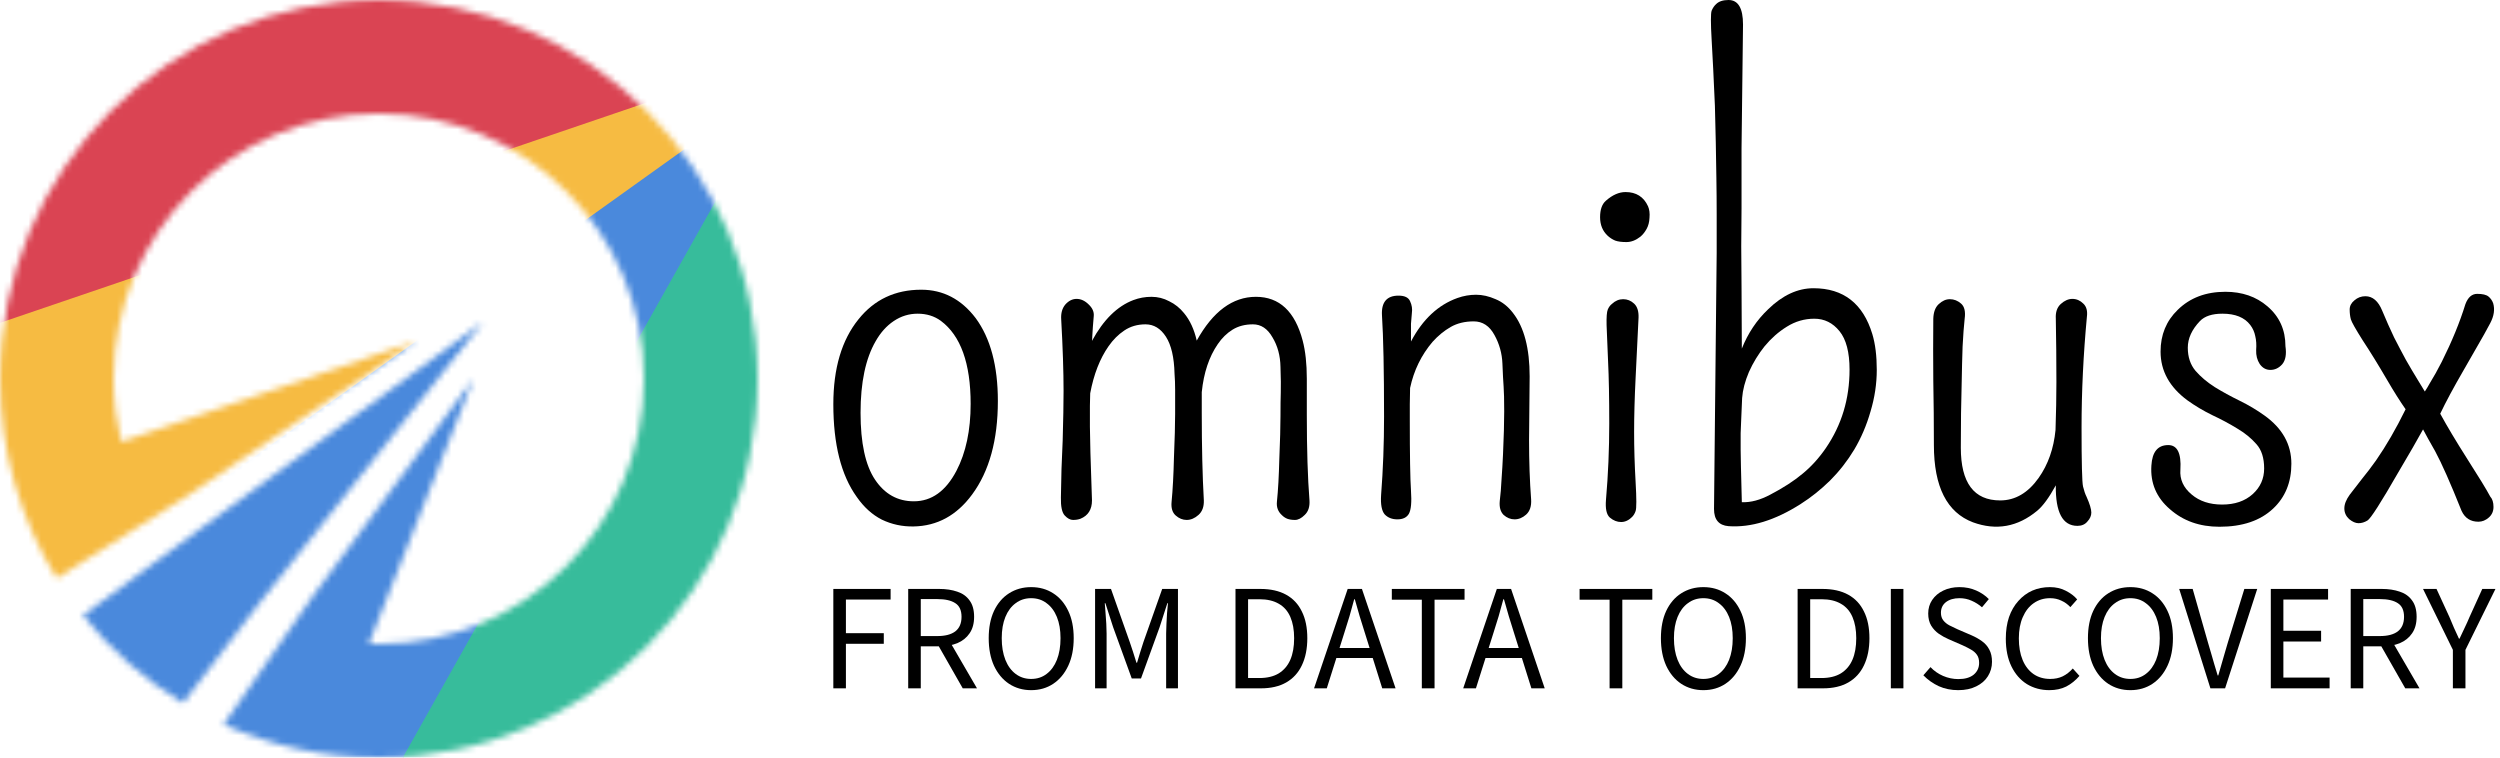 <svg xmlns="http://www.w3.org/2000/svg" fill="none" viewBox="0 0 396 120" height="120" width="396">
<path fill="black" d="M132 109.032V93.288H141.072V94.968H133.992V100.296H139.992V101.976H133.992V109.032H132Z"></path>
<path fill="black" d="M143.859 109.032V93.288H148.779C149.851 93.288 150.803 93.432 151.635 93.72C152.467 93.992 153.115 94.456 153.579 95.112C154.059 95.752 154.299 96.616 154.299 97.704C154.299 98.76 154.059 99.632 153.579 100.32C153.115 101.008 152.467 101.528 151.635 101.88C150.803 102.216 149.851 102.384 148.779 102.384H145.851V109.032H143.859ZM145.851 100.752H148.491C149.723 100.752 150.667 100.504 151.323 100.008C151.979 99.496 152.307 98.728 152.307 97.704C152.307 96.68 151.979 95.96 151.323 95.544C150.667 95.112 149.723 94.896 148.491 94.896H145.851V100.752ZM152.499 109.032L148.395 101.832L149.955 100.776L154.755 109.032H152.499Z"></path>
<path fill="black" d="M163.331 109.32C162.019 109.32 160.851 108.984 159.827 108.312C158.819 107.64 158.027 106.688 157.451 105.456C156.891 104.224 156.611 102.768 156.611 101.088C156.611 99.408 156.891 97.968 157.451 96.768C158.027 95.552 158.819 94.624 159.827 93.984C160.851 93.328 162.019 93 163.331 93C164.659 93 165.827 93.328 166.835 93.984C167.843 94.624 168.635 95.552 169.211 96.768C169.787 97.968 170.075 99.408 170.075 101.088C170.075 102.768 169.787 104.224 169.211 105.456C168.635 106.688 167.843 107.64 166.835 108.312C165.827 108.984 164.659 109.32 163.331 109.32ZM163.331 107.544C164.275 107.544 165.091 107.28 165.779 106.752C166.483 106.224 167.027 105.48 167.411 104.52C167.795 103.544 167.987 102.4 167.987 101.088C167.987 99.792 167.795 98.672 167.411 97.728C167.027 96.784 166.483 96.056 165.779 95.544C165.091 95.016 164.275 94.752 163.331 94.752C162.403 94.752 161.587 95.016 160.883 95.544C160.179 96.056 159.635 96.784 159.251 97.728C158.867 98.672 158.675 99.792 158.675 101.088C158.675 102.4 158.867 103.544 159.251 104.52C159.635 105.48 160.179 106.224 160.883 106.752C161.587 107.28 162.403 107.544 163.331 107.544Z"></path>
<path fill="black" d="M173.461 109.032V93.288H175.981L178.957 101.712C179.149 102.24 179.325 102.768 179.485 103.296C179.661 103.824 179.837 104.384 180.013 104.976H180.109C180.285 104.384 180.453 103.824 180.613 103.296C180.773 102.768 180.941 102.24 181.117 101.712L184.093 93.288H186.589V109.032H184.717V100.368C184.717 99.904 184.733 99.384 184.765 98.808C184.797 98.232 184.829 97.664 184.861 97.104C184.909 96.528 184.957 96.008 185.005 95.544H184.909L183.685 99.336L180.733 107.472H179.269L176.317 99.336L175.093 95.544H174.997C175.045 96.008 175.085 96.528 175.117 97.104C175.165 97.664 175.205 98.232 175.237 98.808C175.269 99.384 175.285 99.904 175.285 100.368V109.032H173.461Z"></path>
<path fill="black" d="M195.703 109.032V93.288H199.639C201.255 93.288 202.615 93.592 203.719 94.2C204.823 94.808 205.655 95.696 206.215 96.864C206.791 98.016 207.079 99.424 207.079 101.088C207.079 102.752 206.791 104.184 206.215 105.384C205.655 106.568 204.831 107.472 203.743 108.096C202.655 108.72 201.319 109.032 199.735 109.032H195.703ZM197.695 107.4H199.495C200.727 107.4 201.751 107.152 202.567 106.656C203.383 106.144 203.991 105.424 204.391 104.496C204.791 103.568 204.991 102.432 204.991 101.088C204.991 99.776 204.791 98.656 204.391 97.728C203.991 96.8 203.383 96.104 202.567 95.64C201.751 95.16 200.727 94.92 199.495 94.92H197.695V107.4Z"></path>
<path fill="black" d="M208.146 109.032L213.474 93.288H215.73L221.058 109.032H218.946L216.186 100.224C215.898 99.344 215.626 98.472 215.37 97.608C215.114 96.728 214.858 95.832 214.602 94.92H214.506C214.266 95.832 214.018 96.728 213.762 97.608C213.506 98.472 213.234 99.344 212.946 100.224L210.162 109.032H208.146ZM210.93 104.232V102.648H218.202V104.232H210.93Z"></path>
<path fill="black" d="M225.217 109.032V94.992H220.465V93.288H231.985V94.992H227.233V109.032H225.217Z"></path>
<path fill="black" d="M231.771 109.032L237.099 93.288H239.355L244.683 109.032H242.571L239.811 100.224C239.523 99.344 239.251 98.472 238.995 97.608C238.739 96.728 238.483 95.832 238.227 94.92H238.131C237.891 95.832 237.643 96.728 237.387 97.608C237.131 98.472 236.859 99.344 236.571 100.224L233.787 109.032H231.771ZM234.555 104.232V102.648H241.827V104.232H234.555Z"></path>
<path fill="black" d="M254.959 109.032V94.992H250.207V93.288H261.727V94.992H256.975V109.032H254.959Z"></path>
<path fill="black" d="M269.808 109.32C268.496 109.32 267.328 108.984 266.304 108.312C265.296 107.64 264.504 106.688 263.928 105.456C263.368 104.224 263.088 102.768 263.088 101.088C263.088 99.408 263.368 97.968 263.928 96.768C264.504 95.552 265.296 94.624 266.304 93.984C267.328 93.328 268.496 93 269.808 93C271.136 93 272.304 93.328 273.312 93.984C274.32 94.624 275.112 95.552 275.688 96.768C276.264 97.968 276.552 99.408 276.552 101.088C276.552 102.768 276.264 104.224 275.688 105.456C275.112 106.688 274.32 107.64 273.312 108.312C272.304 108.984 271.136 109.32 269.808 109.32ZM269.808 107.544C270.752 107.544 271.568 107.28 272.256 106.752C272.96 106.224 273.504 105.48 273.888 104.52C274.272 103.544 274.464 102.4 274.464 101.088C274.464 99.792 274.272 98.672 273.888 97.728C273.504 96.784 272.96 96.056 272.256 95.544C271.568 95.016 270.752 94.752 269.808 94.752C268.88 94.752 268.064 95.016 267.36 95.544C266.656 96.056 266.112 96.784 265.728 97.728C265.344 98.672 265.152 99.792 265.152 101.088C265.152 102.4 265.344 103.544 265.728 104.52C266.112 105.48 266.656 106.224 267.36 106.752C268.064 107.28 268.88 107.544 269.808 107.544Z"></path>
<path fill="black" d="M284.742 109.032V93.288H288.678C290.294 93.288 291.654 93.592 292.758 94.2C293.862 94.808 294.694 95.696 295.254 96.864C295.83 98.016 296.118 99.424 296.118 101.088C296.118 102.752 295.83 104.184 295.254 105.384C294.694 106.568 293.87 107.472 292.782 108.096C291.694 108.72 290.358 109.032 288.774 109.032H284.742ZM286.734 107.4H288.534C289.766 107.4 290.79 107.152 291.606 106.656C292.422 106.144 293.03 105.424 293.43 104.496C293.83 103.568 294.03 102.432 294.03 101.088C294.03 99.776 293.83 98.656 293.43 97.728C293.03 96.8 292.422 96.104 291.606 95.64C290.79 95.16 289.766 94.92 288.534 94.92H286.734V107.4Z"></path>
<path fill="black" d="M299.508 109.032V93.288H301.5V109.032H299.508Z"></path>
<path fill="black" d="M310.181 109.32C309.061 109.32 308.036 109.112 307.108 108.696C306.18 108.264 305.365 107.688 304.661 106.968L305.788 105.672C306.348 106.264 307.012 106.728 307.78 107.064C308.564 107.4 309.372 107.568 310.204 107.568C311.245 107.568 312.053 107.336 312.628 106.872C313.204 106.392 313.493 105.768 313.493 105C313.493 104.456 313.372 104.024 313.132 103.704C312.908 103.384 312.596 103.112 312.197 102.888C311.812 102.664 311.372 102.44 310.876 102.216L308.62 101.232C308.109 101.008 307.604 100.728 307.108 100.392C306.628 100.056 306.229 99.632 305.909 99.12C305.589 98.592 305.428 97.944 305.428 97.176C305.428 96.376 305.637 95.664 306.053 95.04C306.485 94.4 307.068 93.904 307.805 93.552C308.557 93.184 309.413 93 310.372 93C311.333 93 312.213 93.176 313.013 93.528C313.812 93.88 314.484 94.336 315.029 94.896L313.949 96.192C313.452 95.76 312.908 95.416 312.316 95.16C311.725 94.888 311.077 94.752 310.372 94.752C309.493 94.752 308.781 94.96 308.236 95.376C307.708 95.792 307.444 96.352 307.444 97.056C307.444 97.552 307.573 97.96 307.829 98.28C308.085 98.6 308.413 98.864 308.812 99.072C309.229 99.28 309.645 99.48 310.061 99.672L312.292 100.632C312.917 100.904 313.469 101.216 313.949 101.568C314.445 101.92 314.829 102.36 315.1 102.888C315.389 103.416 315.533 104.064 315.533 104.832C315.533 105.664 315.317 106.424 314.885 107.112C314.469 107.784 313.853 108.32 313.036 108.72C312.236 109.12 311.285 109.32 310.181 109.32Z"></path>
<path fill="black" d="M324.609 109.32C323.297 109.32 322.113 109 321.057 108.36C320.017 107.704 319.201 106.768 318.609 105.552C318.017 104.336 317.721 102.872 317.721 101.16C317.721 99.896 317.889 98.76 318.225 97.752C318.577 96.744 319.073 95.888 319.713 95.184C320.353 94.464 321.089 93.92 321.921 93.552C322.769 93.184 323.697 93 324.705 93C325.649 93 326.489 93.192 327.225 93.576C327.977 93.96 328.577 94.416 329.025 94.944L327.945 96.168C327.529 95.72 327.049 95.376 326.505 95.136C325.977 94.88 325.385 94.752 324.729 94.752C323.753 94.752 322.889 95.016 322.137 95.544C321.401 96.056 320.825 96.792 320.409 97.752C319.993 98.696 319.785 99.816 319.785 101.112C319.785 102.44 319.985 103.584 320.385 104.544C320.785 105.504 321.361 106.248 322.113 106.776C322.865 107.288 323.745 107.544 324.753 107.544C325.489 107.544 326.145 107.408 326.721 107.136C327.313 106.848 327.849 106.432 328.329 105.888L329.385 107.064C328.761 107.784 328.065 108.344 327.297 108.744C326.529 109.128 325.633 109.32 324.609 109.32Z"></path>
<path fill="black" d="M337.449 109.32C336.137 109.32 334.969 108.984 333.945 108.312C332.937 107.64 332.145 106.688 331.569 105.456C331.009 104.224 330.729 102.768 330.729 101.088C330.729 99.408 331.009 97.968 331.569 96.768C332.145 95.552 332.937 94.624 333.945 93.984C334.969 93.328 336.137 93 337.449 93C338.777 93 339.945 93.328 340.953 93.984C341.961 94.624 342.753 95.552 343.329 96.768C343.905 97.968 344.193 99.408 344.193 101.088C344.193 102.768 343.905 104.224 343.329 105.456C342.753 106.688 341.961 107.64 340.953 108.312C339.945 108.984 338.777 109.32 337.449 109.32ZM337.449 107.544C338.393 107.544 339.209 107.28 339.897 106.752C340.601 106.224 341.145 105.48 341.529 104.52C341.913 103.544 342.105 102.4 342.105 101.088C342.105 99.792 341.913 98.672 341.529 97.728C341.145 96.784 340.601 96.056 339.897 95.544C339.209 95.016 338.393 94.752 337.449 94.752C336.521 94.752 335.705 95.016 335.001 95.544C334.297 96.056 333.753 96.784 333.369 97.728C332.985 98.672 332.793 99.792 332.793 101.088C332.793 102.4 332.985 103.544 333.369 104.52C333.753 105.48 334.297 106.224 335.001 106.752C335.705 107.28 336.521 107.544 337.449 107.544Z"></path>
<path fill="black" d="M350.128 109.032L345.184 93.288H347.32L349.744 101.784C349.936 102.424 350.112 103.024 350.272 103.584C350.432 104.128 350.592 104.68 350.752 105.24C350.912 105.784 351.088 106.368 351.28 106.992H351.376C351.552 106.368 351.72 105.784 351.88 105.24C352.04 104.68 352.2 104.128 352.36 103.584C352.52 103.024 352.696 102.424 352.888 101.784L355.504 93.288H357.544L352.456 109.032H350.128Z"></path>
<path fill="black" d="M359.695 109.032V93.288H368.767V94.968H361.687V99.912H367.663V101.616H361.687V107.328H369.007V109.032H359.695Z"></path>
<path fill="black" d="M372.352 109.032V93.288H377.272C378.344 93.288 379.296 93.432 380.128 93.72C380.96 93.992 381.608 94.456 382.072 95.112C382.552 95.752 382.792 96.616 382.792 97.704C382.792 98.76 382.552 99.632 382.072 100.32C381.608 101.008 380.96 101.528 380.128 101.88C379.296 102.216 378.344 102.384 377.272 102.384H374.344V109.032H372.352ZM374.344 100.752H376.984C378.216 100.752 379.16 100.504 379.816 100.008C380.472 99.496 380.8 98.728 380.8 97.704C380.8 96.68 380.472 95.96 379.816 95.544C379.16 95.112 378.216 94.896 376.984 94.896H374.344V100.752ZM380.992 109.032L376.888 101.832L378.448 100.776L383.248 109.032H380.992Z"></path>
<path fill="black" d="M388.536 109.032V102.936L383.808 93.288H385.944L387.984 97.728C388.224 98.304 388.464 98.872 388.704 99.432C388.96 99.992 389.224 100.568 389.496 101.16H389.592C389.88 100.568 390.152 99.992 390.408 99.432C390.68 98.872 390.936 98.304 391.176 97.728L393.192 93.288H395.28L390.528 102.936V109.032H388.536Z"></path>
<path fill="black" d="M149.016 50.812C147.984 50.062 146.766 49.688 145.359 49.688C143.984 49.688 142.719 50.078 141.562 50.859C140.438 51.609 139.484 52.672 138.703 54.047C137.109 56.797 136.312 60.578 136.312 65.391C136.312 70.172 137.078 73.703 138.609 75.984C140.141 78.266 142.188 79.406 144.75 79.406C147.562 79.406 149.812 77.797 151.5 74.578C153 71.703 153.75 68.172 153.75 63.984C153.75 57.547 152.172 53.156 149.016 50.812ZM144.703 83.391C142.922 83.422 141.25 83.062 139.688 82.312C138.156 81.531 136.828 80.328 135.703 78.703C133.234 75.266 132 70.375 132 64.031C132 58.344 133.328 53.859 135.984 50.578C138.484 47.453 141.797 45.891 145.922 45.891C149.391 45.891 152.266 47.391 154.547 50.391C156.891 53.578 158.062 57.953 158.062 63.516C158.062 69.703 156.703 74.641 153.984 78.328C151.547 81.641 148.453 83.328 144.703 83.391Z"></path>
<path fill="black" d="M172.641 64.266V67.594C172.641 69.188 172.75 73.078 172.969 79.266C172.969 80.703 172.359 81.672 171.141 82.172C170.797 82.297 170.406 82.359 169.969 82.359C169.531 82.359 169.094 82.125 168.656 81.656C168.219 81.188 168.016 80.234 168.047 78.797C168.078 77.359 168.109 75.859 168.141 74.297C168.203 72.703 168.266 71.203 168.328 69.797C168.422 66.453 168.469 63.828 168.469 61.922C168.469 58.859 168.344 55.078 168.094 50.578C168.031 49.609 168.25 48.828 168.75 48.234C169.281 47.641 169.875 47.344 170.531 47.344C171.219 47.344 171.859 47.641 172.453 48.234C173.047 48.797 173.312 49.406 173.25 50.062C173.188 50.719 173.141 51.297 173.109 51.797C173.078 52.266 173.047 52.766 173.016 53.297C173.016 53.547 173 53.781 172.969 54C174.781 50.656 176.969 48.5 179.531 47.531C180.438 47.188 181.391 47.016 182.391 47.016C183.391 47.016 184.328 47.25 185.203 47.719C186.109 48.156 186.891 48.781 187.547 49.594C188.484 50.719 189.156 52.172 189.562 53.953C192.125 49.328 195.25 47.016 198.938 47.016C202.656 47.016 205.125 49.328 206.344 53.953C206.781 55.609 207 57.625 207 60V65.719C207 71.188 207.141 75.703 207.422 79.266C207.484 80.266 207.234 81.031 206.672 81.562C206.141 82.094 205.625 82.359 205.125 82.359C204.656 82.359 204.25 82.297 203.906 82.172C203.594 82.047 203.312 81.859 203.062 81.609C202.438 81.047 202.172 80.328 202.266 79.453C202.359 78.547 202.438 77.531 202.5 76.406C202.562 75.25 202.609 74.047 202.641 72.797C202.766 69.828 202.828 67.531 202.828 65.906C202.828 64.281 202.844 63.031 202.875 62.156C202.906 61.25 202.891 59.906 202.828 58.125C202.797 56.344 202.375 54.781 201.562 53.438C200.781 52.062 199.75 51.375 198.469 51.375C197.219 51.375 196.141 51.656 195.234 52.219C194.328 52.781 193.547 53.547 192.891 54.516C191.516 56.516 190.672 59.047 190.359 62.109V65.391C190.359 70.766 190.469 75.391 190.688 79.266C190.719 80.266 190.438 81.031 189.844 81.562C189.25 82.094 188.625 82.359 187.969 82.359C187.344 82.359 186.766 82.125 186.234 81.656C185.703 81.188 185.484 80.469 185.578 79.5C185.672 78.531 185.75 77.453 185.812 76.266C185.875 75.078 185.922 73.828 185.953 72.516C186.078 69.516 186.141 67.203 186.141 65.578V61.734C186.141 60.828 186.109 59.984 186.047 59.203C185.984 56.609 185.531 54.656 184.688 53.344C183.844 52.031 182.766 51.375 181.453 51.375C180.172 51.375 179.047 51.703 178.078 52.359C177.141 52.984 176.312 53.812 175.594 54.844C174.219 56.812 173.25 59.297 172.688 62.297C172.656 63.016 172.641 63.672 172.641 64.266Z"></path>
<path fill="black" d="M242.297 59.625L242.203 69.75C242.203 73.094 242.312 76.219 242.531 79.125C242.594 80.188 242.328 80.984 241.734 81.516C241.172 82.016 240.562 82.266 239.906 82.266C239.281 82.266 238.703 82.031 238.172 81.562C237.672 81.062 237.469 80.328 237.562 79.359C237.688 78.359 237.781 77.219 237.844 75.938C237.938 74.656 238.016 73.328 238.078 71.953C238.203 69.203 238.266 66.938 238.266 65.156C238.266 63.344 238.234 62.031 238.172 61.219C238.109 60.406 238.047 59.203 237.984 57.609C237.922 55.984 237.5 54.469 236.719 53.062C235.938 51.625 234.844 50.906 233.438 50.906C232.031 50.906 230.812 51.203 229.781 51.797C228.75 52.391 227.797 53.172 226.922 54.141C225.141 56.234 223.953 58.672 223.359 61.453C223.328 62.328 223.312 63.188 223.312 64.031V66.469C223.312 72.125 223.375 75.875 223.5 77.719C223.625 79.531 223.516 80.75 223.172 81.375C222.828 81.969 222.219 82.266 221.344 82.266C220.5 82.266 219.828 82 219.328 81.469C218.859 80.906 218.672 79.891 218.766 78.422C219.078 74.391 219.234 70.25 219.234 66C219.234 58.719 219.125 53.375 218.906 49.969C218.781 47.875 219.656 46.828 221.531 46.828C222.5 46.828 223.109 47.125 223.359 47.719C223.641 48.312 223.734 48.938 223.641 49.594C223.578 50.25 223.531 50.812 223.5 51.281C223.5 51.75 223.5 52.234 223.5 52.734C223.5 53.234 223.5 53.688 223.5 54.094C225.344 50.594 227.797 48.297 230.859 47.203C231.828 46.859 232.812 46.688 233.812 46.688C234.812 46.688 235.844 46.922 236.906 47.391C237.969 47.828 238.891 48.562 239.672 49.594C241.422 51.844 242.297 55.188 242.297 59.625Z"></path>
<path fill="black" d="M261.047 32.672C261.266 33.172 261.344 33.781 261.281 34.5C261.25 35.188 261.094 35.781 260.812 36.281C260.531 36.781 260.203 37.188 259.828 37.5C259.109 38.062 258.375 38.344 257.625 38.344C256.875 38.344 256.281 38.266 255.844 38.109C255.406 37.922 255.016 37.672 254.672 37.359C253.859 36.609 253.453 35.625 253.453 34.406C253.453 33.188 253.766 32.312 254.391 31.781C255.422 30.875 256.453 30.422 257.484 30.422C259.172 30.422 260.359 31.172 261.047 32.672ZM259.547 50.297C259.391 53.547 259.234 56.75 259.078 59.906C258.922 63.062 258.844 65.906 258.844 68.438C258.844 70.969 258.922 73.594 259.078 76.312C259.234 79 259.234 80.547 259.078 80.953C258.953 81.328 258.766 81.641 258.516 81.891C257.984 82.422 257.406 82.688 256.781 82.688C256.156 82.688 255.562 82.453 255 81.984C254.469 81.516 254.266 80.562 254.391 79.125C254.734 75.156 254.906 71.141 254.906 67.078C254.906 63.016 254.844 59.734 254.719 57.234C254.625 54.703 254.547 52.797 254.484 51.516C254.453 50.234 254.516 49.406 254.672 49.031C254.828 48.656 255.047 48.359 255.328 48.141C255.859 47.641 256.453 47.391 257.109 47.391C257.766 47.391 258.344 47.625 258.844 48.094C259.344 48.562 259.578 49.297 259.547 50.297Z"></path>
<path fill="black" d="M271.5 80.625L271.922 40.078V33.984C271.922 32.016 271.906 30.094 271.875 28.219C271.844 26.344 271.812 24.469 271.781 22.594C271.75 20.719 271.703 18.781 271.641 16.781C271.453 12.438 271.281 8.953 271.125 6.328C270.969 3.672 270.969 2.125 271.125 1.688C271.312 1.25 271.547 0.906 271.828 0.656C272.266 0.219 272.922 0 273.797 0C275.328 0 276.094 1.297 276.094 3.891L275.859 23.531V32.953C275.859 34.859 275.844 36.875 275.812 39C275.812 41.125 275.828 43.25 275.859 45.375C275.891 49.812 275.906 53.094 275.906 55.219C276.875 52.781 278.266 50.703 280.078 48.984C282.359 46.766 284.75 45.656 287.25 45.656C292 45.656 295.109 48.078 296.578 52.922C297.047 54.484 297.281 56.375 297.281 58.594C297.281 60.781 296.953 62.969 296.297 65.156C295.672 67.344 294.812 69.359 293.719 71.203C292.625 73.016 291.344 74.656 289.875 76.125C288.406 77.562 286.859 78.797 285.234 79.828C281.172 82.422 277.359 83.594 273.797 83.344C272.266 83.219 271.5 82.312 271.5 80.625ZM279.516 54.844C278.516 56.094 277.688 57.453 277.031 58.922C276.406 60.391 276.047 61.766 275.953 63.047C275.891 64.297 275.844 65.391 275.812 66.328C275.781 67.234 275.75 68 275.719 68.625C275.719 69.25 275.719 69.766 275.719 70.172V71.25C275.719 72.031 275.781 74.797 275.906 79.547C277.312 79.609 278.828 79.203 280.453 78.328C282.484 77.266 284.172 76.172 285.516 75.047C286.891 73.922 288.125 72.562 289.219 70.969C291.719 67.312 292.969 63.172 292.969 58.547C292.969 55.797 292.438 53.766 291.375 52.453C290.312 51.141 288.984 50.484 287.391 50.484C285.828 50.484 284.375 50.906 283.031 51.75C281.719 52.562 280.547 53.594 279.516 54.844Z"></path>
<path fill="black" d="M310.594 70.922C310.594 76.484 312.672 79.266 316.828 79.266C319.203 79.266 321.234 78.078 322.922 75.703C324.422 73.578 325.312 71.047 325.594 68.109C325.688 65.359 325.734 62.828 325.734 60.516C325.734 57.203 325.703 53.859 325.641 50.484C325.578 49.453 325.844 48.672 326.438 48.141C327.031 47.609 327.641 47.344 328.266 47.344C328.922 47.344 329.5 47.594 330 48.094C330.5 48.562 330.688 49.266 330.562 50.203C330 56.234 329.719 62.062 329.719 67.688C329.719 73.281 329.797 76.406 329.953 77.062C330.109 77.719 330.297 78.266 330.516 78.703C331.016 79.828 331.266 80.656 331.266 81.188C331.266 81.688 331.062 82.156 330.656 82.594C330.281 83.062 329.75 83.297 329.062 83.297C326.719 83.297 325.578 81.156 325.641 76.875C324.578 78.812 323.594 80.156 322.688 80.906C319.594 83.469 316.203 84.078 312.516 82.734C308.391 81.172 306.328 77.094 306.328 70.5C306.328 67.062 306.297 63.672 306.234 60.328C306.203 56.984 306.203 53.703 306.234 50.484C306.266 49.453 306.547 48.688 307.078 48.188C307.641 47.656 308.234 47.391 308.859 47.391C309.516 47.391 310.109 47.625 310.641 48.094C311.172 48.562 311.359 49.359 311.203 50.484C311.078 51.609 310.969 53.078 310.875 54.891C310.812 56.703 310.766 58.562 310.734 60.469C310.641 63.656 310.594 67.141 310.594 70.922Z"></path>
<path fill="black" d="M343.453 70.5C344.891 70.5 345.531 71.797 345.375 74.391C345.25 75.922 345.844 77.234 347.156 78.328C348.406 79.391 350.016 79.922 351.984 79.922C353.984 79.922 355.594 79.375 356.812 78.281C358.031 77.188 358.641 75.828 358.641 74.203C358.641 72.547 358.234 71.266 357.422 70.359C356.609 69.422 355.594 68.594 354.375 67.875C353.156 67.125 351.844 66.422 350.438 65.766C349.031 65.078 347.719 64.297 346.5 63.422C343.656 61.328 342.234 58.75 342.234 55.688C342.234 53.031 343.141 50.828 344.953 49.078C346.891 47.172 349.406 46.219 352.5 46.219C355.156 46.219 357.375 46.984 359.156 48.516C361.062 50.141 362.016 52.25 362.016 54.844C362.203 56.125 362.031 57.078 361.5 57.703C360.969 58.297 360.344 58.594 359.625 58.594C358.938 58.594 358.375 58.281 357.938 57.656C357.531 57.031 357.344 56.297 357.375 55.453C357.438 54.609 357.391 53.875 357.234 53.25C357.109 52.594 356.844 52 356.438 51.469C355.531 50.281 354.062 49.688 352.031 49.688C350.406 49.688 349.219 50.078 348.469 50.859C347.188 52.203 346.547 53.609 346.547 55.078C346.547 56.547 346.953 57.766 347.766 58.734C348.578 59.672 349.594 60.531 350.812 61.312C352.031 62.062 353.344 62.781 354.75 63.469C356.156 64.156 357.469 64.938 358.688 65.812C361.531 67.844 362.953 70.391 362.953 73.453C362.953 76.391 361.984 78.766 360.047 80.578C358.016 82.484 355.188 83.438 351.562 83.438C348.438 83.438 345.828 82.516 343.734 80.672C341.578 78.828 340.594 76.516 340.781 73.734C340.906 71.578 341.797 70.5 343.453 70.5Z"></path>
<path fill="black" d="M386.531 65.531C387.625 67.531 389.016 69.859 390.703 72.516C392.641 75.547 393.891 77.594 394.453 78.656C394.797 79.031 394.969 79.578 394.969 80.297C394.969 80.984 394.719 81.547 394.219 81.984C393.719 82.422 393.172 82.641 392.578 82.641C391.328 82.641 390.438 82.062 389.906 80.906C388.156 76.531 386.766 73.391 385.734 71.484C384.859 69.953 384.219 68.797 383.812 68.016C383.312 68.891 382.766 69.859 382.172 70.922C381.422 72.203 380.672 73.484 379.922 74.766C377.141 79.609 375.5 82.172 375 82.453C374.531 82.734 374.062 82.875 373.594 82.875C373.125 82.875 372.625 82.656 372.094 82.219C371.594 81.75 371.344 81.188 371.344 80.531C371.344 79.875 371.625 79.156 372.188 78.375C372.781 77.594 373.422 76.766 374.109 75.891C374.828 75.016 375.578 74.031 376.359 72.938C377.984 70.594 379.547 67.891 381.047 64.828C380.172 63.578 379.188 62.016 378.094 60.141C376.688 57.734 375.406 55.656 374.25 53.906C373.125 52.125 372.5 51.016 372.375 50.578C372.25 50.109 372.188 49.594 372.188 49.031C372.188 48.469 372.438 47.984 372.938 47.578C373.438 47.141 374.016 46.922 374.672 46.922C375.828 46.922 376.719 47.688 377.344 49.219C377.969 50.719 378.594 52.125 379.219 53.438C379.875 54.719 380.5 55.906 381.094 57C381.719 58.094 382.328 59.125 382.922 60.094C383.328 60.75 383.719 61.391 384.094 62.016C384.344 61.641 384.625 61.172 384.938 60.609C385.5 59.703 386.109 58.609 386.766 57.328C388.391 54.078 389.641 51.031 390.516 48.188C390.922 47.094 391.547 46.547 392.391 46.547C393.234 46.547 393.828 46.688 394.172 46.969C394.516 47.25 394.766 47.609 394.922 48.047C395.203 49.016 395.047 50.062 394.453 51.188C393.859 52.312 393.188 53.516 392.438 54.797C391.719 56.047 390.984 57.328 390.234 58.641C388.641 61.391 387.406 63.688 386.531 65.531Z"></path>
<mask height="120" width="120" y="0" x="0" maskUnits="userSpaceOnUse" style="mask-type:alpha" id="mask0_1467_2">
<path fill="#2B3542" d="M120 60C120 93.137 93.137 120 60 120C51.243 120 42.925 118.124 35.425 114.753L49.5 94.5L75 60L58.432 101.971C58.953 101.99 59.475 102 60 102C83.196 102 102 83.196 102 60C102 36.804 83.196 18 60 18C36.804 18 18 36.804 18 60C18 63.44 18.413 66.783 19.194 69.983L66 54L30.069 78.278L8.985 91.598C3.289 82.421 0 71.595 0 60C0 26.863 26.863 0 60 0C93.137 0 120 26.863 120 60Z"></path>
<path fill="#2B3542" d="M13.134 97.468C17.546 102.979 22.909 107.695 28.975 111.366L40.814 95.895L76.5 51L31.485 83.938L13.134 97.468Z"></path>
</mask>
<g mask="url(#mask0_1467_2)">
<rect fill="#F6BB42" transform="rotate(-33.958 -13.965 59.484)" height="75.449" width="125.565" y="59.484" x="-13.965"></rect>
<rect fill="#F6BB42" transform="rotate(-33.958 -13.965 59.484)" height="75.449" width="125.565" y="59.484" x="-13.965"></rect>
<rect fill="#DA4453" transform="rotate(-18.814 -23.975 22.087)" height="35.232" width="125.565" y="22.087" x="-23.975"></rect>
<rect fill="#4A89DC" transform="rotate(-35.582 7.898 95.553)" height="52.498" width="125.565" y="95.553" x="7.898"></rect>
<rect fill="#37BC9B" transform="rotate(-60.654 48 148.105)" height="43.485" width="149.258" y="148.105" x="48"></rect>
</g>
</svg>
